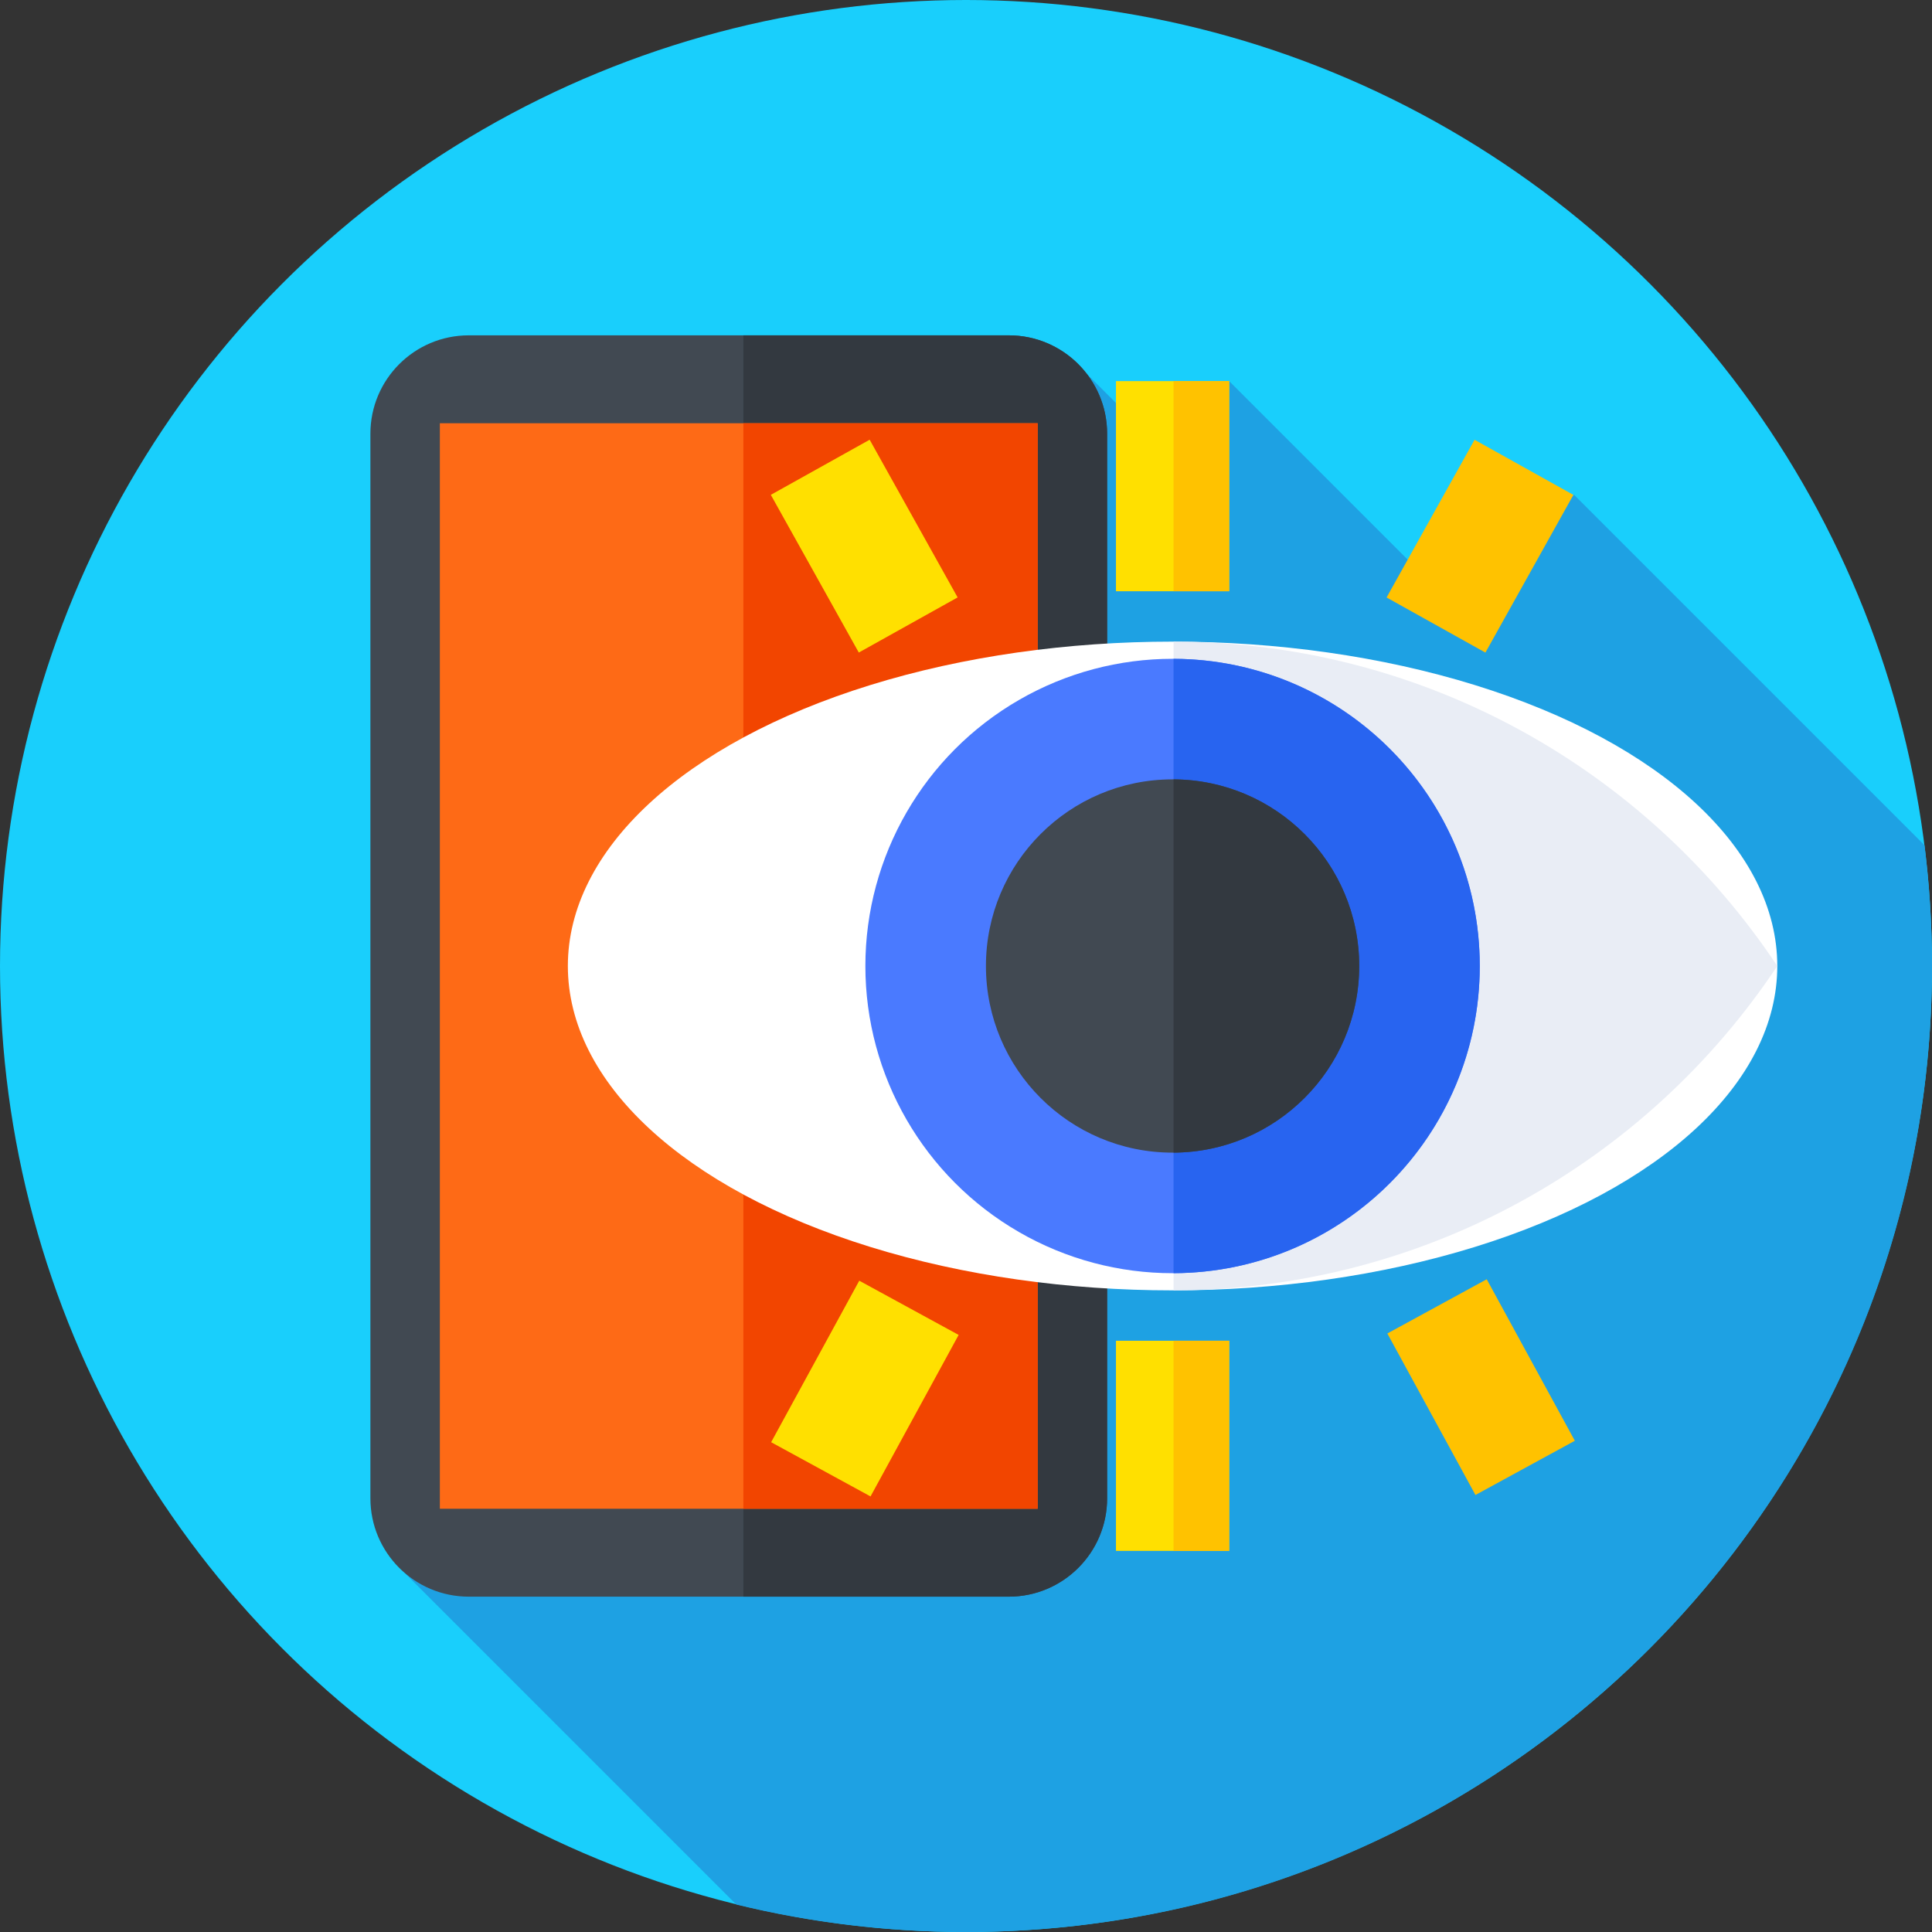 <?xml version="1.0" encoding="UTF-8" standalone="no"?><!-- icon666.com - MILLIONS OF FREE VECTOR ICONS --><svg width="1024" height="1024" id="Layer_1" enable-background="new 0 0 512 512" viewBox="0 0 512 512" xmlns="http://www.w3.org/2000/svg"><rect x="0" y="0" width="512" height="512" fill="#333333" stroke="none"/><circle cx="256" cy="256" fill="#19cffc" r="256"/><path d="m512 256c0-10.838-.674-21.518-1.981-32.002l-92.894-92.894-27.913 33.364-63.468-63.468-8.607 27.19-29.153-29.154-183.413 315.138 90.541 90.541c19.515 4.761 39.907 7.285 60.888 7.285 141.385 0 256-114.615 256-256z" fill="#1ea1e3"/><path d="m267.331 423.131h-143.101c-14.398 0-26.07-11.672-26.07-26.07v-282.122c0-14.398 11.672-26.07 26.07-26.07h143.102c14.398 0 26.07 11.672 26.07 26.07v282.122c0 14.398-11.673 26.07-26.071 26.07z" fill="#414952"/><path d="m267.331 88.869h-70.331v334.263h70.331c14.398 0 26.07-11.672 26.07-26.07v-282.123c.001-14.398-11.672-26.07-26.07-26.07z" fill="#333940"/><path d="m116.567 112.165h158.427v287.669h-158.427z" fill="#fe6a16"/><path d="m197 112.165h77.994v287.669h-77.994z" fill="#f24500"/><ellipse cx="310.744" cy="256" fill="#fff" rx="160.256" ry="85.963"/><path d="m471 256c-34.411-51.748-93.217-85.871-160-85.959v171.917c66.783-.087 125.589-34.21 160-85.958z" fill="#e9edf5"/><circle cx="310.744" cy="256" fill="#4a7aff" r="81.411"/><path d="m392.155 256c0-44.876-36.311-81.265-81.155-81.404v162.808c44.843-.139 81.155-36.528 81.155-81.404z" fill="#2864f0"/><circle cx="310.744" cy="256" fill="#414952" r="49.461"/><path d="m360.205 256c0-27.231-22.007-49.316-49.205-49.455v98.91c27.198-.139 49.205-22.224 49.205-49.455z" fill="#333940"/><path d="m295.744 101h30v55.689h-30z" fill="#ffe000"/><path d="m368.425 129.697h47.873v30h-47.873z" fill="#ffc200" transform="matrix(.487 -.873 .873 .487 74.81 416.81)"/><path d="m214.126 120.76h30v47.873h-30z" fill="#ffe000" transform="matrix(.873 -.487 .487 .873 -41.466 129.995)"/><path d="m295.744 355.311h30v55.689h-30z" fill="#ffe000"/><path d="m311 101h14.744v55.689h-14.744z" fill="#ffc200"/><path d="m311 355.311h14.744v55.689h-14.744z" fill="#ffc200"/><path d="m204.751 352.803h48.749v30h-48.749z" fill="#ffe000" transform="matrix(.479 -.878 .878 .479 -203.476 392.978)"/><path d="m377.362 343.429h30v48.749h-30z" fill="#ffc200" transform="matrix(.878 -.479 .479 .878 -128.167 232.612)"/></svg>